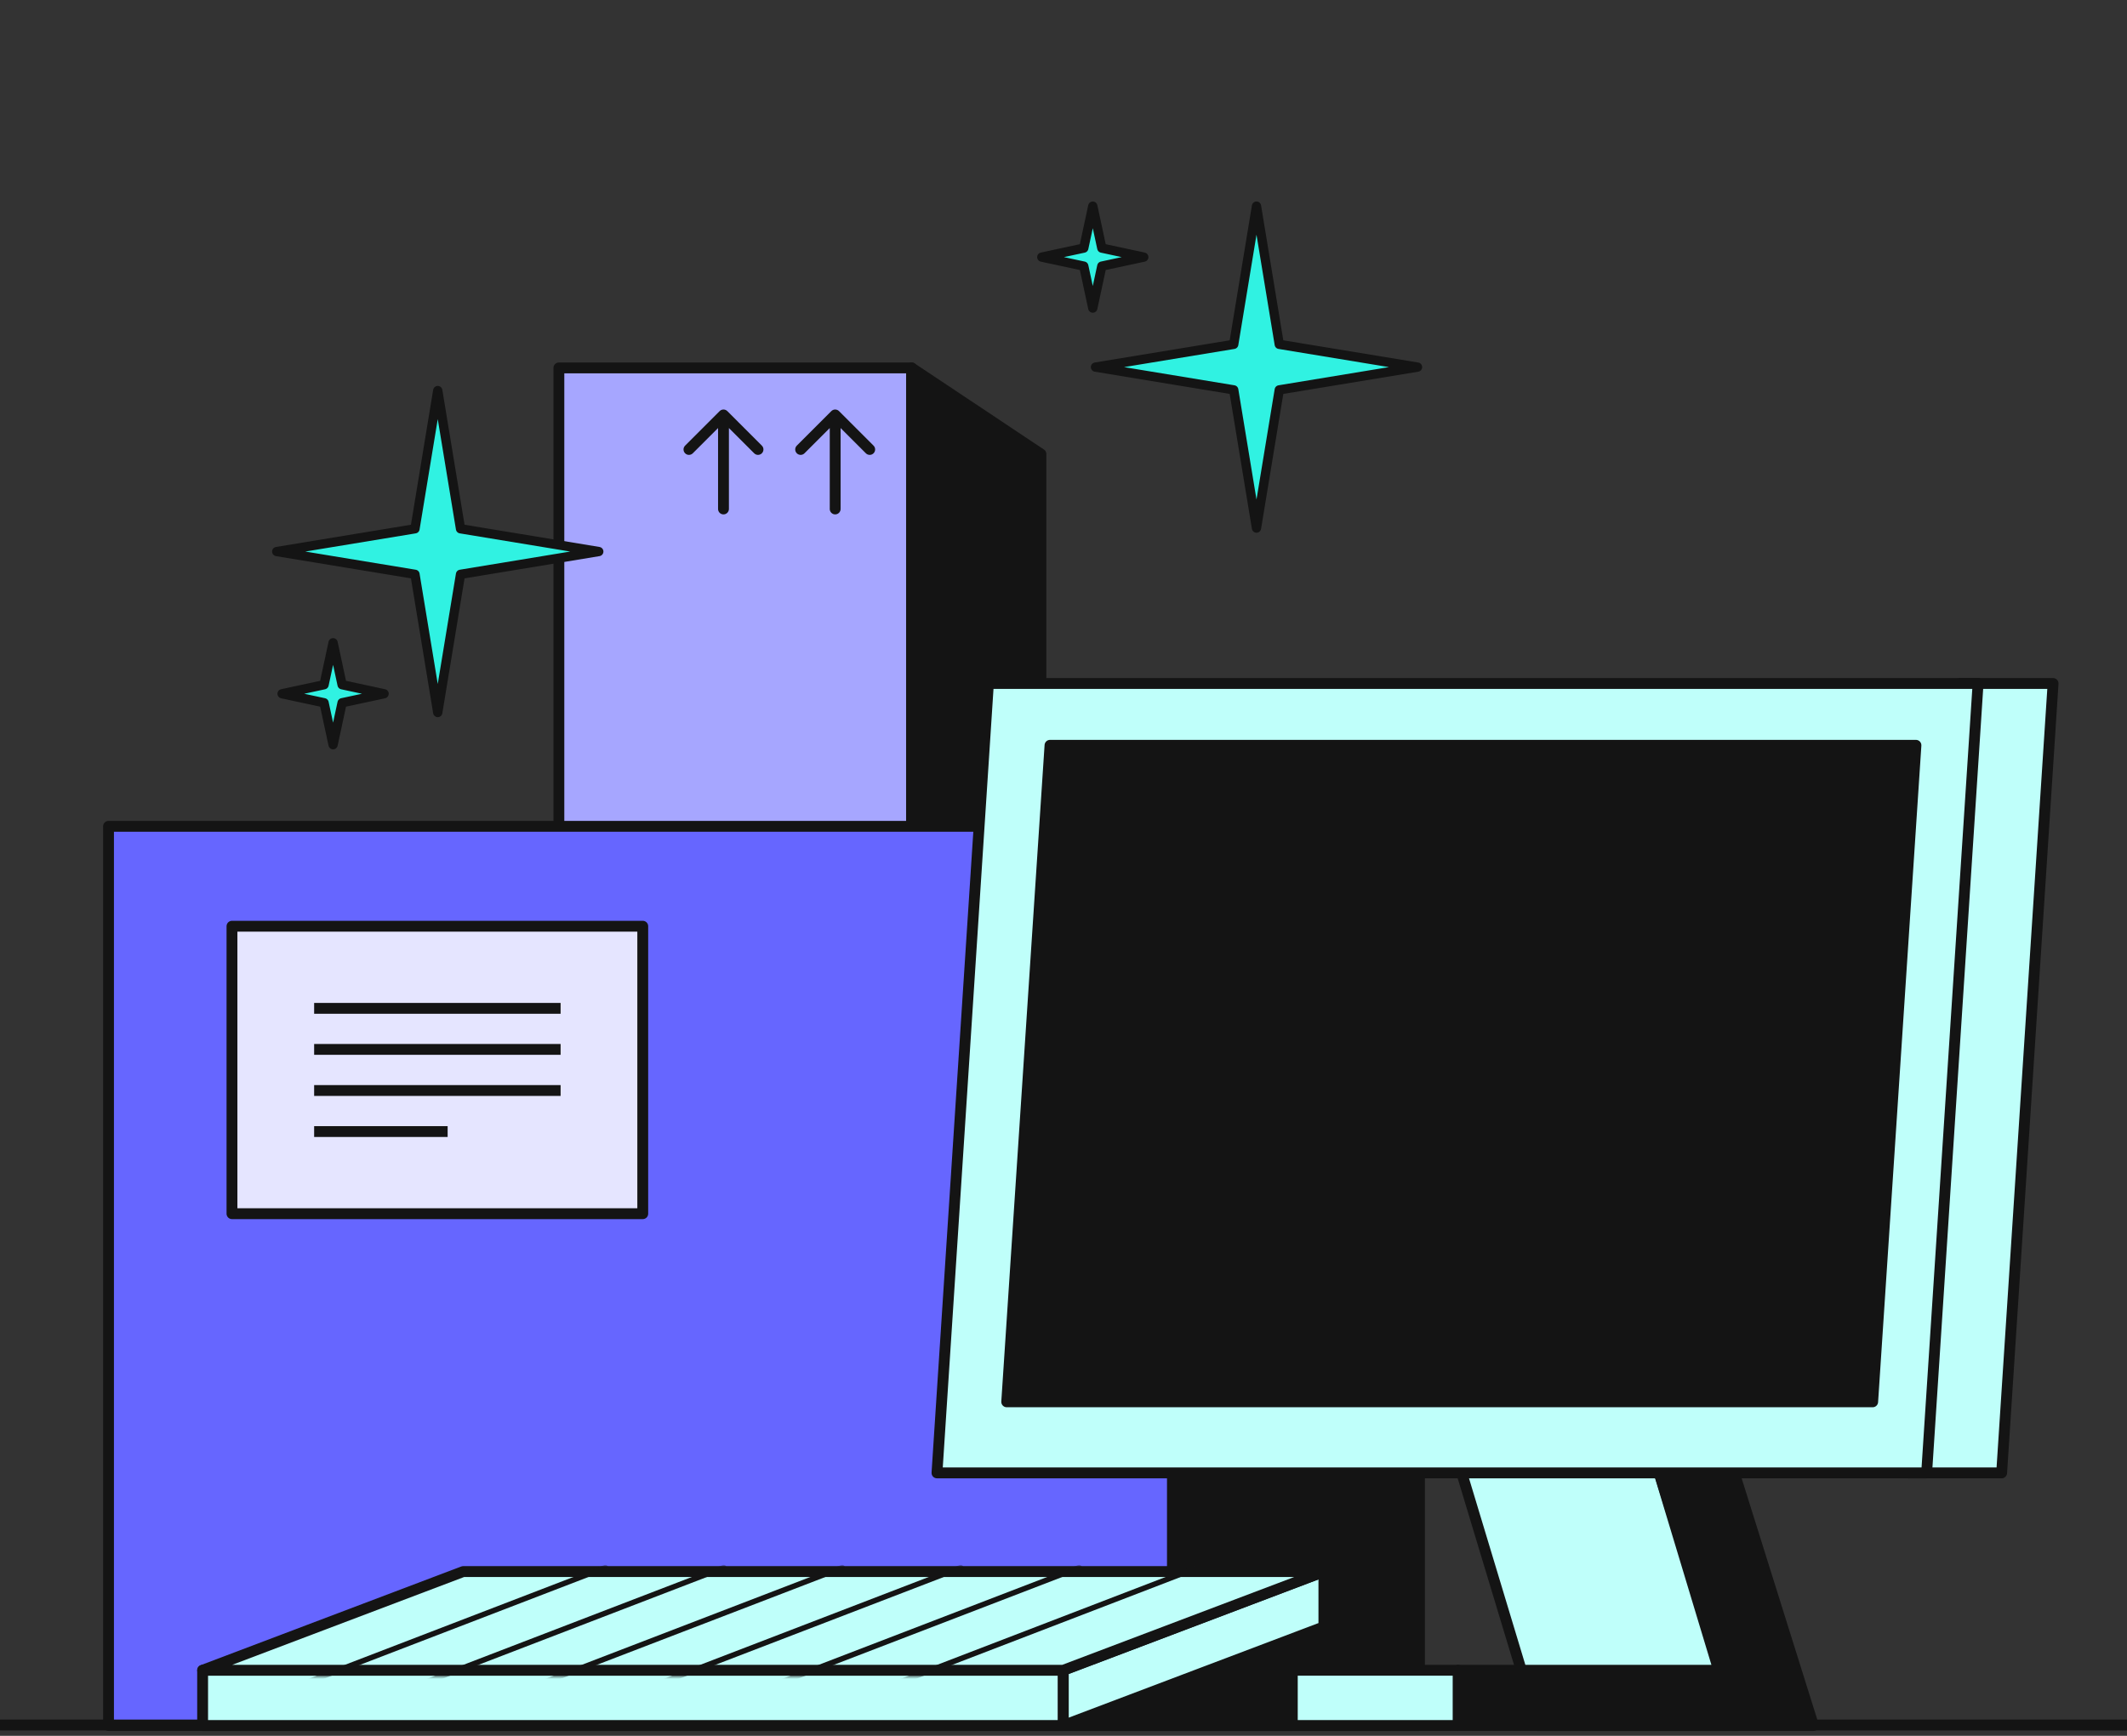 <svg width="392" height="320" viewBox="0 0 392 320" fill="none" xmlns="http://www.w3.org/2000/svg">
<rect x="0" y="0" width="392" height="320" fill="#333333" stroke="none"/>
<g clip-path="url(#clip0_445_5911)">
<path d="M103 67.826H168.005V154.5H103V67.826Z" fill="#A6A6FF" stroke="#141414" stroke-width="2" stroke-linejoin="round"/>
<path d="M191.84 83.696L168.005 67.826V154.5H191.84V83.696Z" fill="#141414" stroke="#141414" stroke-width="2" stroke-linejoin="round"/>
<path d="M154.628 75.786C154.237 75.396 153.604 75.396 153.214 75.786L146.85 82.15C146.459 82.541 146.459 83.174 146.85 83.564C147.24 83.955 147.873 83.955 148.264 83.564L153.921 77.908L159.578 83.564C159.968 83.955 160.601 83.955 160.992 83.564C161.382 83.174 161.382 82.541 160.992 82.15L154.628 75.786ZM152.921 93.828C152.921 94.38 153.368 94.828 153.921 94.828C154.473 94.828 154.921 94.38 154.921 93.828L152.921 93.828ZM152.921 76.493L152.921 93.828L154.921 93.828L154.921 76.493L152.921 76.493Z" fill="#141414"/>
<path d="M134.043 75.786C133.652 75.396 133.019 75.396 132.629 75.786L126.265 82.15C125.874 82.541 125.874 83.174 126.265 83.564C126.655 83.955 127.288 83.955 127.679 83.564L133.336 77.908L138.993 83.564C139.383 83.955 140.016 83.955 140.407 83.564C140.797 83.174 140.797 82.541 140.407 82.15L134.043 75.786ZM132.336 93.828C132.336 94.38 132.784 94.828 133.336 94.828C133.888 94.828 134.336 94.38 134.336 93.828L132.336 93.828ZM132.336 76.493L132.336 93.828L134.336 93.828L134.336 76.493L132.336 76.493Z" fill="#141414"/>
<path d="M20 152.33H216.099V318.093H20V152.33Z" fill="#6666FF" stroke="#141414" stroke-width="2" stroke-linejoin="round"/>
<path d="M261.602 182.681L216.099 152.33V318.093H261.602V182.681Z" fill="#141414" stroke="#141414" stroke-width="2" stroke-linejoin="round"/>
<rect x="42.752" y="170.748" width="75.706" height="52.994" fill="#E5E5FF" stroke="#141414" stroke-width="2" stroke-linejoin="round"/>
<path d="M57.894 185.887H103.318" stroke="#141414" stroke-width="2" stroke-linejoin="round"/>
<path d="M57.894 193.457H103.318" stroke="#141414" stroke-width="2" stroke-linejoin="round"/>
<path d="M57.894 201.033H103.318" stroke="#141414" stroke-width="2" stroke-linejoin="round"/>
<path d="M57.894 208.604H82.499" stroke="#141414" stroke-width="2" stroke-linejoin="round"/>
<path d="M-8.011 318H402.512" stroke="#141414" stroke-width="2" stroke-linecap="square"/>
<path d="M320.39 318.093L305.11 269.342H268.729L280.371 307.906L283.281 318.093H320.39Z" fill="#BFFFFA" stroke="#141414" stroke-width="2" stroke-linejoin="round"/>
<path d="M268.729 307.906H316.752L305.11 269.342H318.935L334.215 318.093H268.729V307.906Z" fill="#141414" stroke="#141414" stroke-width="2" stroke-linejoin="round"/>
<rect x="204.696" y="307.908" width="64.031" height="10.187" fill="#BFFFFA" stroke="#141414" stroke-width="2" stroke-linejoin="round"/>
<rect x="185.779" y="300.633" width="52.389" height="17.463" fill="#141414" stroke="#141414" stroke-width="2" stroke-linejoin="round"/>
<rect x="37.343" y="307.908" width="158.623" height="10.187" fill="#BFFFFA" stroke="#141414" stroke-width="2" stroke-linejoin="round"/>
<path d="M195.965 307.906L243.989 289.715V299.902L195.965 318.092V307.906Z" fill="#BFFFFA" stroke="#141414" stroke-width="2" stroke-linejoin="round"/>
<path d="M85.366 289.715H243.989L195.966 307.906H37.343L85.366 289.715Z" fill="#BFFFFA" stroke="#141414" stroke-width="2" stroke-linejoin="round"/>
<mask id="mask0_445_5911" style="mask-type:alpha" maskUnits="userSpaceOnUse" x="36" y="288" width="209" height="21">
<path d="M85.366 289.715H243.989L195.966 307.906H37.343L85.366 289.715Z" fill="#D9D9D9" stroke="black" stroke-width="2" stroke-linejoin="round"/>
</mask>
<g mask="url(#mask0_445_5911)">
<path d="M111.562 288.986L54.807 310.815" stroke="#141414" stroke-linecap="round" stroke-linejoin="round"/>
<path d="M133.391 288.986L76.636 310.815" stroke="#141414" stroke-linecap="round" stroke-linejoin="round"/>
<path d="M155.219 288.986L98.464 310.815" stroke="#141414" stroke-linecap="round" stroke-linejoin="round"/>
<path d="M177.049 288.986L120.294 310.815" stroke="#141414" stroke-linecap="round" stroke-linejoin="round"/>
<path d="M198.878 288.986L142.123 310.815" stroke="#141414" stroke-linecap="round" stroke-linejoin="round"/>
<path d="M220.706 288.986L163.951 310.815" stroke="#141414" stroke-linecap="round" stroke-linejoin="round"/>
</g>
<path d="M361.158 126L378.378 126L368.899 271.526H351.678L361.158 126Z" fill="#BFFFFA" stroke="#141414" stroke-width="2" stroke-linejoin="round"/>
<path d="M182.162 126H364.554L355.075 271.526H172.682L182.162 126Z" fill="#BFFFFA" stroke="#141414" stroke-width="2" stroke-linejoin="round"/>
<path d="M193.512 137.395H353.105L345.128 258.424H185.535L193.512 137.395Z" fill="#141414" stroke="#141414" stroke-width="2" stroke-linejoin="round"/>
<path d="M80.676 72L84.873 97.48L110.353 101.676L84.873 105.873L80.676 131.353L76.48 105.873L51 101.676L76.48 97.48L80.676 72Z" fill="#30F2E2" stroke="#141414" stroke-width="1.711" stroke-linejoin="round"/>
<path d="M231.568 38L235.765 63.48L261.245 67.676L235.765 71.873L231.568 97.353L227.372 71.873L201.892 67.676L227.372 63.48L231.568 38Z" fill="#30F2E2" stroke="#141414" stroke-width="1.711" stroke-linejoin="round"/>
<path d="M61.387 118.494L63.048 126.23L70.784 127.892L63.048 129.553L61.387 137.289L59.725 129.553L51.989 127.892L59.725 126.23L61.387 118.494Z" fill="#30F2E2" stroke="#141414" stroke-width="1.711" stroke-linejoin="round"/>
<path d="M201.398 38L203.059 45.736L210.795 47.398L203.059 49.059L201.398 56.795L199.736 49.059L192 47.398L199.736 45.736L201.398 38Z" fill="#30F2E2" stroke="#141414" stroke-width="1.711" stroke-linejoin="round"/>
</g>
<defs>
<clipPath id="clip0_445_5911">
<rect width="392" height="320" fill="white"/>
</clipPath>
</defs>
</svg>
